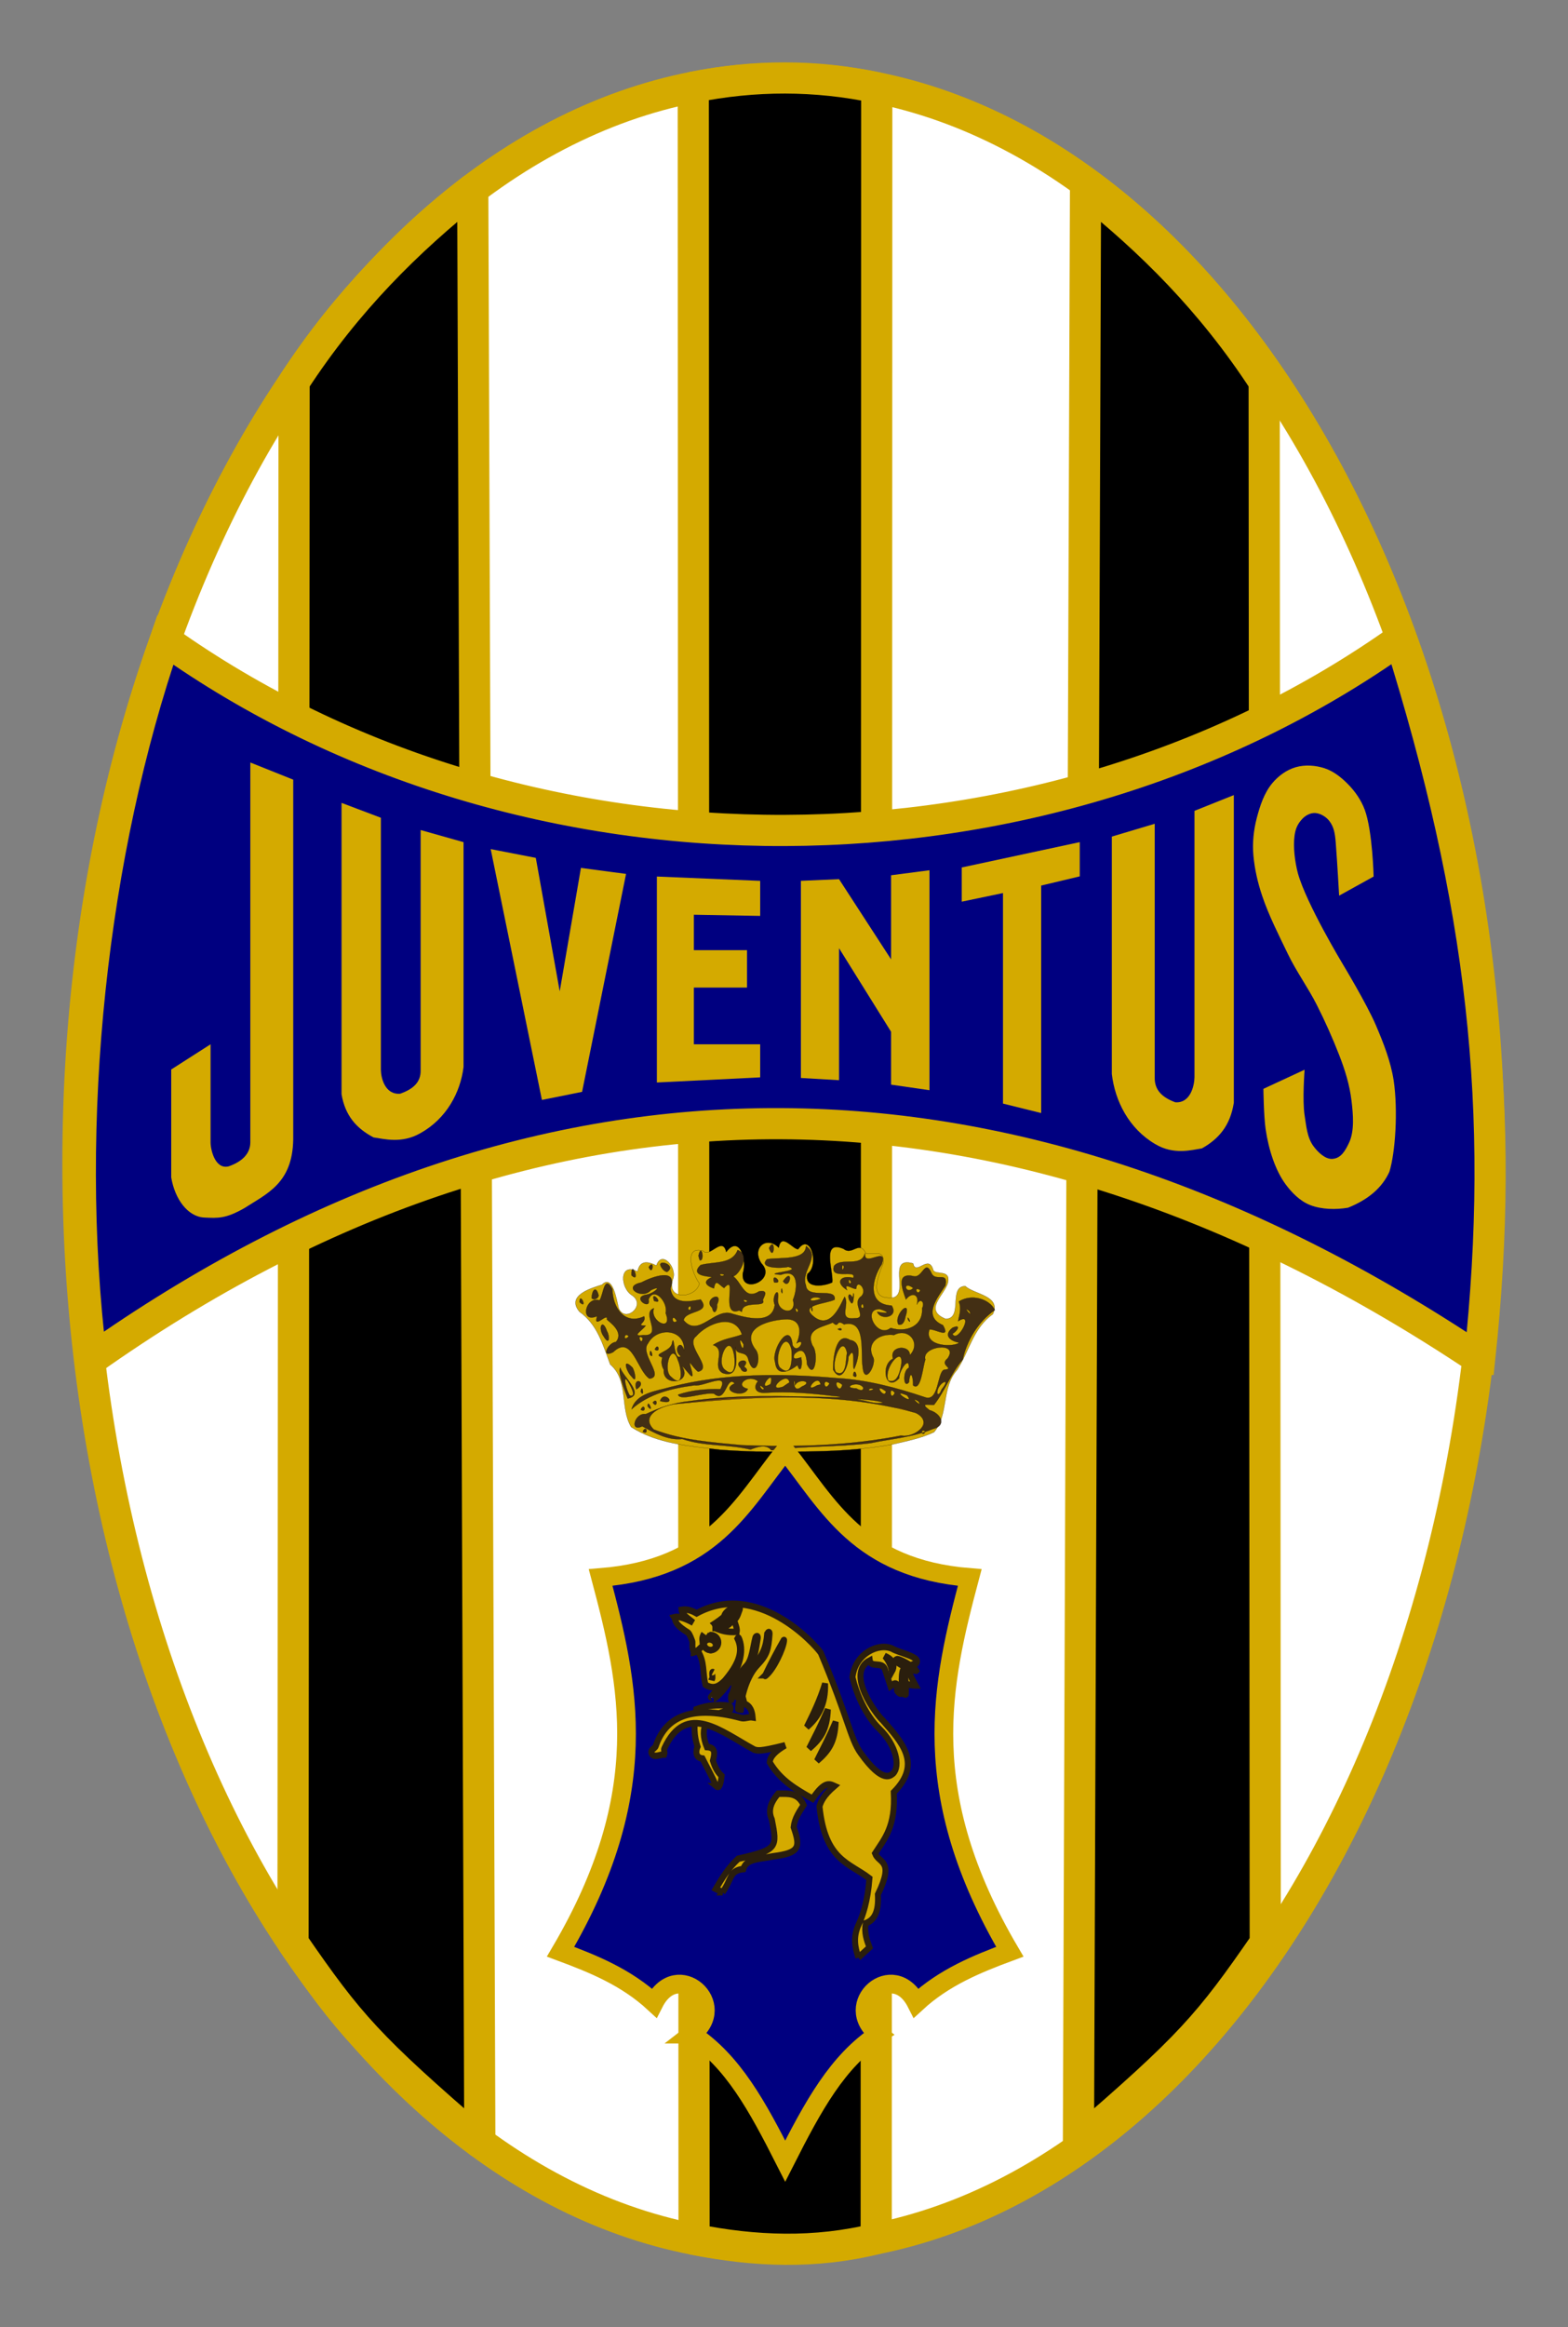 <?xml version="1.0" encoding="UTF-8" standalone="no"?>
<!-- Created with Inkscape (http://www.inkscape.org/) -->

<svg
   xmlns:dc="http://purl.org/dc/elements/1.1/"
   xmlns:cc="http://creativecommons.org/ns#"
   xmlns:rdf="http://www.w3.org/1999/02/22-rdf-syntax-ns#"
   xmlns:svg="http://www.w3.org/2000/svg"
   xmlns="http://www.w3.org/2000/svg"
   xmlns:xlink="http://www.w3.org/1999/xlink"
   xmlns:sodipodi="http://sodipodi.sourceforge.net/DTD/sodipodi-0.dtd"
   xmlns:inkscape="http://www.inkscape.org/namespaces/inkscape"
   width="251.54"
   height="373.124"
   id="svg2"
   version="1.1"
   inkscape:version="0.48.4 r9939"
   sodipodi:docname="LogoJuve1920-1940.svg">
  <rect width="100%" height="100%" fill="#808080" stroke="none"/>
  <defs
     id="defs4">
    <linearGradient
       id="linearGradient6768">
      <stop
         style="stop-color:#d4aa00;stop-opacity:1;"
         offset="0"
         id="stop6770" />
      <stop
         style="stop-color:#d4aa00;stop-opacity:0;"
         offset="1"
         id="stop6772" />
    </linearGradient>
    <linearGradient
       gradientTransform="matrix(0.933,0,0,1,13.914,0.715)"
       gradientUnits="userSpaceOnUse"
       xlink:href="#linearGradient3201"
       id="linearGradient3316"
       y2="843.567"
       x2="337.948"
       y1="843.567"
       x1="258.377" />
    <linearGradient
       gradientTransform="matrix(0.933,0,0,1,15.016,0.713)"
       gradientUnits="userSpaceOnUse"
       xlink:href="#linearGradient3201"
       id="linearGradient3313"
       y2="830.644"
       x2="339.858"
       y1="830.644"
       x1="258.557" />
    <linearGradient
       id="linearGradient3201">
      <stop
         offset="0"
         style="stop-color:#ffffff;stop-opacity:1"
         id="stop3203" />
      <stop
         offset="1"
         style="stop-color:#ffffff;stop-opacity:0"
         id="stop3205" />
    </linearGradient>
    <linearGradient
       id="linearGradient3782">
      <stop
         id="stop3784"
         offset="0"
         style="stop-color:#e5ad14;stop-opacity:1;" />
      <stop
         style="stop-color:#74460a;stop-opacity:1;"
         offset="1"
         id="stop3790" />
    </linearGradient>
    <linearGradient
       id="linearGradient4113">
      <stop
         id="stop4115"
         offset="0"
         style="stop-color:#a48348;stop-opacity:1;" />
      <stop
         id="stop4117"
         offset="1"
         style="stop-color:#cdb233;stop-opacity:1;" />
    </linearGradient>
  </defs>
  <sodipodi:namedview
     id="base"
     pagecolor="#ffffff"
     bordercolor="#666666"
     borderopacity="1.0"
     inkscape:pageopacity="0.0"
     inkscape:pageshadow="2"
     inkscape:zoom="1.4"
     inkscape:cx="60.080331"
     inkscape:cy="101.2913"
     inkscape:document-units="px"
     inkscape:current-layer="layer2"
     showgrid="false"
     inkscape:window-width="1280"
     inkscape:window-height="800"
     inkscape:window-x="22"
     inkscape:window-y="22"
     inkscape:window-maximized="0"
     inkscape:object-paths="true"
     inkscape:snap-nodes="false"
     fit-margin-top="10"
     fit-margin-left="10"
     fit-margin-right="10"
     fit-margin-bottom="10" />
  <g
     inkscape:groupmode="layer"
     id="layer4"
     inkscape:label="Sfondo"
     style="display:inline"
     transform="translate(-269.643,-420.515)">
    <path
       sodipodi:type="arc"
       style="fill:#ffffff;stroke:#d4aa00;stroke-width:5;stroke-linecap:square;stroke-linejoin:round;stroke-miterlimit:4;stroke-opacity:1;stroke-dasharray:none;stroke-dashoffset:0;display:inline"
       id="path3163"
       sodipodi:cx="205.35715"
       sodipodi:cy="620.57648"
       sodipodi:rx="113.21428"
       sodipodi:ry="173.92857"
       d="m 318.571,620.576 c 0,96.058 -50.688,173.929 -113.214,173.929 -62.527,0 -113.214,-77.87 -113.214,-173.929 0,-96.058 50.688,-173.929 113.214,-173.929 62.527,0 113.214,77.87 113.214,173.929 z"
       transform="translate(190,-13.571)" />
  </g>
  <g
     inkscape:groupmode="layer"
     id="layer5"
     inkscape:label="Barre"
     style="display:inline"
     transform="translate(-269.643,-420.515)">
    <path
       style="fill:#000000;fill-opacity:1;fill-rule:nonzero;stroke:#d4aa00;stroke-width:5;stroke-linecap:square;stroke-linejoin:round;stroke-miterlimit:4;stroke-opacity:1;stroke-dashoffset:0;display:inline"
       d="m 316.822,481.728 c 8.471,-13.008 18.292,-22.641 28.66,-30.908 l 1.135,313.214 c -17.863,-15.4 -20.935,-18.915 -29.967,-32.009 z"
       id="rect3938"
       inkscape:connector-curvature="0"
       sodipodi:nodetypes="ccccc" />
    <path
       sodipodi:nodetypes="ccccc"
       inkscape:connector-curvature="0"
       id="path3942"
       d="m 472.443,481.728 c -8.471,-13.008 -18.292,-22.641 -28.66,-30.908 l -1.135,313.214 c 17.863,-15.4 20.935,-18.915 29.967,-32.009 z"
       style="fill:#000000;fill-opacity:1;fill-rule:nonzero;stroke:#d4aa00;stroke-width:5;stroke-linecap:square;stroke-linejoin:round;stroke-miterlimit:4;stroke-opacity:1;stroke-dashoffset:0;display:inline" />
    <path
       style="fill:#000000;fill-opacity:1;fill-rule:nonzero;stroke:#d4aa00;stroke-width:5;stroke-linecap:square;stroke-linejoin:round;stroke-miterlimit:4;stroke-opacity:1;stroke-dashoffset:0;display:inline"
       d="m 410.293,434.577 c -9.811,-2.08 -19.623,-2.055 -29.434,-0.087 l 0.126,345.056 c 9.74,1.958 19.479,2.318 29.219,-0.094 z"
       id="path3944"
       inkscape:connector-curvature="0"
       sodipodi:nodetypes="ccccc" />
  </g>
  <g
     inkscape:label="Juventus"
     inkscape:groupmode="layer"
     id="layer1"
     style="display:inline"
     transform="translate(-269.643,-420.515)">
    <path
       transform="translate(190,-13.571)"
       style="fill:#000080;stroke:#d4aa00;stroke-width:5;stroke-linecap:square;stroke-linejoin:miter;stroke-miterlimit:4;stroke-opacity:1;stroke-dashoffset:0;display:inline"
       d="m 317.004,652.04 c -74.323,-49.74 -150.458,-51.048 -222.709,0 -4.694,-38.49 0.192,-81.488 11.858,-115.338 57.854,41.125 141.154,40.332 198.079,-0.122 13.269,42.298 17.054,75.511 12.773,115.46 z"
       id="path3935"
       inkscape:connector-curvature="0"
       sodipodi:nodetypes="ccccc" />
    <path
       style="fill:#d4aa00;fill-opacity:1;fill-rule:nonzero;stroke:none"
       d="m 309.801,542.768 6.882,2.747 0,57.708 c -0.126,7.018 -4.215,8.649 -7.829,10.985 -3,1.709 -4.237,1.621 -6.44,1.515 -2.635,-0.126 -4.724,-2.939 -5.303,-6.44 l 0,-17.299 6.313,-4.041 0,15.784 c 0.024,1.232 0.763,4.323 2.904,3.788 2.026,-0.709 3.434,-1.923 3.472,-3.788 z"
       id="path3950"
       inkscape:connector-curvature="0"
       sodipodi:nodetypes="cccccccccccc" />
    <path
       sodipodi:nodetypes="cccccccccccc"
       inkscape:connector-curvature="0"
       id="path3952"
       d="m 337.123,553.594 6.882,1.944 0,36.039 c -0.505,4.114 -2.742,8.292 -6.936,10.628 -3,1.709 -5.844,0.906 -7.511,0.667 -2.68,-1.421 -4.545,-3.43 -5.125,-6.931 l 0,-46.702 6.313,2.388 0,40.455 c 0.024,1.232 0.629,3.966 3.083,3.788 2.026,-0.709 3.353,-1.802 3.294,-3.788 z"
       style="fill:#d4aa00;fill-opacity:1;fill-rule:nonzero;stroke:none" />
    <path
       style="fill:#d4aa00;fill-opacity:1;fill-rule:nonzero;stroke:none"
       d="m 362.837,559.666 7.238,0.962 -7.054,34.942 -6.444,1.296 -8.217,-40.215 7.238,1.406 3.836,21.398 z"
       id="path3956"
       inkscape:connector-curvature="0"
       sodipodi:nodetypes="cccccccc" />
    <path
       style="fill:#d4aa00;fill-opacity:1;stroke:none"
       d="m 375.019,561.049 0,33.019 16.573,-0.821 0,-5.303 -10.638,0 0,-9.091 8.523,0 0,-5.998 -8.523,0 0,-5.682 10.638,0.189 0,-5.619 z"
       id="path3960"
       inkscape:connector-curvature="0"
       sodipodi:nodetypes="ccccccccccccc" />
    <path
       style="fill:#d4aa00;fill-opacity:1;fill-rule:nonzero;stroke:none"
       d="m 398.125,561.737 0,31.607 6.116,0.357 0,-21.161 8.348,13.393 0,8.482 6.161,0.893 0,-35.268 -6.161,0.804 0,13.482 -8.348,-12.857 z"
       id="path3962"
       inkscape:connector-curvature="0"
       sodipodi:nodetypes="cccccccccccc" />
    <path
       style="fill:#d4aa00;fill-opacity:1;fill-rule:nonzero;stroke:none"
       d="m 423.929,559.594 0,5.485 6.615,-1.381 0,33.753 6.124,1.518 0,-36.473 6.19,-1.473 0,-5.491 z"
       id="path3964"
       inkscape:connector-curvature="0"
       sodipodi:nodetypes="ccccccccc" />
    <path
       style="fill:#d4aa00;fill-opacity:1;fill-rule:nonzero;stroke:none"
       d="m 454.886,552.589 -6.882,2.053 0,38.064 c 0.505,4.345 2.742,8.758 6.936,11.225 3,1.805 5.844,0.957 7.511,0.705 2.68,-1.501 4.545,-3.623 5.125,-7.32 l 0,-49.326 -6.313,2.522 0,42.727 c -0.024,1.301 -0.629,4.189 -3.083,4.001 -2.026,-0.749 -3.353,-1.903 -3.294,-4.001 z"
       id="path3992"
       inkscape:connector-curvature="0"
       sodipodi:nodetypes="cccccccccccc" />
    <path
       style="fill:#d4aa00;fill-opacity:1;stroke:none"
       d="m 484.465,564.114 5.536,-3.063 c 0,0 -0.171,-7.344 -1.429,-10.721 -0.568,-1.527 -1.538,-2.924 -2.679,-4.084 -1.061,-1.079 -2.315,-2.081 -3.75,-2.553 -1.472,-0.483 -3.155,-0.599 -4.643,-0.17 -1.452,0.419 -2.78,1.391 -3.75,2.553 -1.312,1.571 -1.985,3.632 -2.5,5.616 -0.501,1.929 -0.715,3.971 -0.536,5.956 0.201,2.228 0.693,4.378 1.407,6.496 1.074,3.185 2.671,6.303 4.129,9.33 1.36,2.822 3.229,5.374 4.643,8.169 1.318,2.605 2.513,5.277 3.572,7.998 0.954,2.452 1.684,4.786 1.995,7.399 0.249,2.092 0.5,4.812 -0.409,6.71 -0.605,1.262 -1.265,2.47 -2.657,2.568 -1.166,0.083 -2.354,-1.097 -3.047,-2.042 -1.021,-1.394 -1.147,-3.226 -1.418,-4.935 -0.382,-2.409 0,-7.318 0,-7.318 l -6.608,3.063 c 0,0 0.046,4.331 0.357,6.467 0.488,3.357 1.591,6.662 3.215,8.857 0.943,1.274 2.266,2.659 3.918,3.308 1.832,0.72 4.143,0.761 6.083,0.429 3.264,-1.314 5.475,-3.202 6.639,-5.765 0.959,-3.093 1.398,-9.834 0.683,-14.656 -0.482,-3.063 -1.637,-6.001 -2.857,-8.849 -1.475,-3.442 -5.358,-9.87 -5.358,-9.87 0,0 -5.788,-9.597 -7.144,-14.465 -0.478,-1.803 -0.793,-4.204 -0.541,-6.053 0.152,-1.116 0.487,-1.878 1.256,-2.698 0.523,-0.558 1.337,-0.984 2.098,-0.923 0.83,0.067 1.716,0.611 2.225,1.273 0.757,0.985 0.916,2.017 1.035,3.547 0.238,3.059 0.536,8.427 0.536,8.427 z"
       id="path3994"
       inkscape:connector-curvature="0"
       sodipodi:nodetypes="ccssssssssssssssssccssscccsccsssssc" />
  </g>
  <g
     inkscape:groupmode="layer"
     id="layer2"
     inkscape:label="Toro"
     style="display:inline"
     transform="translate(-269.643,-420.515)">
    <g
       id="g6851"
       transform="translate(1.734,0)">
      <path
         inkscape:connector-curvature="0"
         id="path3005"
         d="m 383.345,652.944 c -4.835,-0.584 -9.964,-0.931 -14.178,-3.633 -1.861,-3.115 -0.346,-7.453 -3.365,-10.04 -1.164,-3.131 -2.052,-6.41 -4.927,-8.446 -2.209,-2.621 1.899,-3.787 3.612,-4.334 1.67,-1.742 2.342,2.384 2.665,3.754 0.993,2.488 4.485,-0.425 2.177,-2.031 -1.954,-1.162 -2.135,-5.399 0.852,-3.821 0.361,-1.826 1.598,-1.687 3.029,-0.974 0.86,-2.598 3.436,0.406 2.625,2.224 -1.097,3.462 3.771,3.028 4.28,0.639 -1.079,-1.351 -2.709,-6.139 0.567,-5.223 1.058,1.244 3.13,-2.453 3.727,0.201 2.219,-2.922 3.35,1.541 2.653,3.399 -0.352,3.554 5.556,1.063 3.006,-1.582 -1.643,-2.445 0.79,-4.513 2.772,-2.508 0.419,-2.561 2.346,0.389 3.127,0.222 1.943,-2.764 3.448,2.589 1.461,3.963 -0.549,2.543 2.863,1.942 3.996,1.369 0.226,-1.781 -1.814,-6.953 1.83,-5.359 1.391,1.112 2.502,-1.451 3.552,0.676 0.988,0.402 2.91,-0.814 2.849,1.462 -0.836,2.218 -2.629,6.084 1.528,5.666 2.62,-0.665 -1.037,-6.695 3.21,-5.482 0.417,2.102 2.515,-1.654 3.237,1.102 0.428,0.788 2.764,-0.176 2.359,1.908 -0.499,2.055 -4.026,4.394 -0.387,5.877 2.878,-0.005 0.379,-5.229 3.158,-5.251 1.43,1.334 5.791,1.533 4.425,4.481 -3.144,2.225 -3.754,5.848 -5.72,8.929 -2.575,2.845 -1.333,7.226 -3.722,9.999 -2.061,0.98 -4.379,1.428 -6.608,1.951 -7.213,1.327 -14.594,1.184 -21.898,1.159 -1.966,-0.052 -3.931,-0.148 -5.892,-0.297 z"
         style="fill:#d4aa00;fill-opacity:1;stroke:#000000;stroke-width:0.027;stroke-miterlimit:4;stroke-opacity:1;stroke-dasharray:none" />
      <path
         inkscape:connector-curvature="0"
         id="path3003"
         d="m 388.31,652.918 c -3.603,-0.871 -7.423,-0.469 -10.953,-1.695 -2.392,0.257 -4.544,-1.03 -6.419,-2.032 -2.107,1.023 -1.215,-2.215 0.566,-1.957 2.233,-1.039 4.522,-1.815 7.01,-2.074 7.408,-1.082 14.928,-0.792 22.386,-0.653 1.424,0.144 2.949,-0.032 0.579,-0.186 -3.577,-0.437 -7.185,-0.751 -10.787,-0.503 -2.022,0.12 -1.742,-1.305 -1.186,-1.836 -1.52,-1.262 -3.921,0.682 -1.625,1.208 -0.627,1.61 -4.645,0.258 -2.112,-0.868 -1.328,-1.439 -1.391,3.312 -3.315,1.639 -1.664,-0.279 -5.447,1.269 -5.768,0.158 2.244,-0.764 4.697,-0.942 6.788,-0.877 1.495,-2.895 -2.76,-0.339 -4.147,-0.623 -3.604,0.466 -7.317,1.338 -10.099,3.833 0.778,-2.64 3.988,-2.9 6.243,-3.559 8.655,-2.227 17.747,-2.204 26.603,-1.429 4.866,0.265 9.585,1.509 14.182,3.057 2.311,0.873 1.971,-3.946 3.091,-4.394 1.917,-0.176 -0.884,-0.67 0.567,-1.811 1.945,-2.776 -4.246,-1.98 -3.564,0.188 -0.421,1.135 -0.688,5.164 -1.962,4.122 0.041,-1.511 -0.474,-2.607 -0.655,-0.502 -0.963,1.165 -1.019,-1.972 -0.025,-2.301 0.127,-2.134 -1.709,0.714 -1.529,1.634 -2.25,2.46 -3.072,-2.153 -1.013,-3.098 -0.669,-2.106 2.75,-2.309 2.699,-0.574 1.85,-1.918 -0.204,-4.486 -2.532,-3.23 -2.336,-0.315 -4.632,1.257 -3.288,3.69 0.357,1.32 -1.467,4.349 -1.744,1.473 -0.378,-2.247 0.643,-7.771 -2.99,-6.866 -1.365,-0.969 -0.701,0.779 -1.815,-0.297 -1.597,0.76 -4.469,0.973 -3.228,3.715 0.982,1.059 0.4,5.759 -0.894,3 -0.066,-1.442 -0.543,-3.068 -2.011,-1.661 -0.639,1.481 1.488,0.188 1.049,0.602 0.315,0.724 -0.045,2.91 -0.567,1.173 -1.29,1.013 -3.345,1.955 -3.597,-0.505 -0.676,-1.885 2.439,-6.807 2.802,-2.706 0.797,1.679 2.356,-1.38 0.641,-0.282 0.622,-1.331 1.02,-3.731 -1.45,-3.866 -2.543,0.032 -7.644,1.212 -5.232,4.717 1.289,1.353 0.005,5.019 -1.015,1.891 -0.317,-1.801 -1.958,-0.569 -2.147,-2.163 0.225,1.478 0.699,5.171 -2.023,4.176 -1.817,-1.049 0.676,-3.736 -1.529,-4.49 1.606,-1.048 3.191,-1.126 4.64,-1.684 -1.231,-3.583 -5.625,-1.724 -7.341,0.279 -1.941,1.448 2.852,5.083 0.308,5.69 -1.043,-0.787 -1.716,-2.469 -1.114,-0.469 0.749,2.644 -0.739,0.114 -1.514,-0.491 1.885,2.827 -3.133,3.472 -2.879,0.644 -0.183,-0.322 -0.545,-1.007 -0.234,-1.969 -1.894,-0.611 1.461,-0.841 1.57,-2.397 0.379,-1.615 0.206,3.056 1.386,2.203 -1.396,-1.099 0.109,-2.946 0.534,-0.868 0.229,-3.521 -4.33,-3.941 -5.781,-1.198 -1.393,1.699 2.757,5.372 0.225,5.659 -2.007,-1.321 -2.794,-7.174 -5.815,-4.258 -2.07,1.073 -0.828,-1.55 0.434,-1.626 1.393,-1.646 -1.173,-3.284 -1.442,-3.593 0.28,-1.345 -2.304,1.744 -1.568,-0.551 -2.853,1.252 -1.916,-3.267 0.38,-2.528 0.646,-0.915 0.722,-4.279 2.068,-1.804 0.044,3.033 2.011,5.813 5.087,4.365 0.442,1.054 -1.535,1.491 0.245,1.485 -0.362,0.66 -2.512,1.863 -0.367,1.524 3.278,0.217 -0.467,-3.603 1.698,-4.304 -0.76,2.117 3.107,3.92 1.879,0.781 0.431,-1.739 -1.912,-4.397 -2.748,-2.168 0.484,1.853 -2.921,-0.373 -0.311,-0.796 1.27,-0.228 2.677,-1.651 0.69,-0.709 -1.417,1.624 -4.72,-0.571 -1.568,-1.231 1.678,-0.881 5.944,-2.517 4.719,0.943 0.339,2.719 3.121,2.075 4.834,1.775 1.795,2.268 -2.418,1.665 -2.733,3.319 2.425,2.934 5.014,-2.152 7.863,-1.016 2.14,0.609 6.328,1.794 6.758,-1.424 -0.624,-1.428 0.834,-3.254 0.496,-0.894 -0.096,2.168 3.121,2.649 2.424,0.081 0.735,-1.773 1.015,-5.134 -1.918,-4.03 -3.642,-0.232 3.841,-0.547 1.163,-1.269 -1.086,0.279 -4.878,0.269 -3.409,-1.218 1.968,-0.357 6.17,0.268 6.261,-2.122 2.482,1.706 -0.92,3.99 -0.021,6.286 0.181,2.368 4.885,0.224 4.617,2.304 -1.323,0.719 -6.083,0.767 -3.089,2.917 2.644,1.805 4.186,-2.529 4.683,-3.368 0.885,1.294 -1.181,3.787 1.66,3.44 2.141,0.028 -0.708,-2.399 1.018,-3.534 1.06,-1.07 -0.749,-2.896 -0.829,-1.174 -0.516,0.107 -2.105,-1.167 -1.451,0.2 -2.042,-1.284 -0.999,-2.458 0.979,-1.957 0.671,-1.491 -3.899,0.467 -3.062,-1.949 1.223,-1.405 4.348,0.332 4.961,-2.036 -0.323,2.493 3.786,-1.339 2.68,1.817 -1.655,2.451 -2.329,6.443 1.586,6.595 1.216,1.924 -1.831,2.441 -2.328,0.995 1.481,0.314 2.416,0.235 0.441,-0.42 -2.919,-0.113 -0.433,4.788 1.729,3.017 2.497,0.786 5.226,-0.246 5.051,-3.159 0.523,-1.008 -0.368,-1.768 -0.844,-0.568 0.477,-1.736 -0.863,-2.046 -1.754,-0.834 -0.611,-1.728 -1.679,-4.46 1.362,-3.706 1.321,0.138 1.723,-2.818 2.72,-0.554 0.638,1.545 2.748,-0.379 2.255,2.021 -1.294,1.968 -3.732,4.951 -0.4,6.352 1.316,2.303 -1.217,0.584 -2.16,0.691 -0.997,2.879 4.117,2.834 4.754,2.106 -1.321,-0.206 -2.643,-1.131 -1.068,-2.371 1.482,-0.677 0.785,0.561 -0.002,0.954 0.737,1.74 3.662,-3.77 0.91,-2.01 0.266,-1.293 0.526,-2.088 0.119,-3.158 2.015,-1.282 4.873,-0.448 5.773,1.365 -2.675,1.866 -4.501,4.903 -5.152,7.936 -1.877,2.188 -2.838,5.031 -4.615,7.278 -1.004,0.033 -2.285,-0.361 -0.713,0.838 1.771,0.467 2.882,2.461 0.518,3.028 -3.163,1.325 -6.667,1.565 -10,2.265 -5.279,0.644 -10.624,0.421 -15.896,1.142 -0.799,-1.077 -2.323,-0.51 -3.335,-0.119 z m 28.04,-2.897 c -0.949,-0.615 -0.456,1.12 0,0 z m -6.752,-4.621 c -0.982,-0.435 -4.936,-0.651 -4.089,-0.491 1.344,0.154 2.75,0.79 4.089,0.491 z m 5.65,-0.19 c -1.776,-1.127 0.857,1.282 0,0 z m -1.83,-0.978 c -3.088,-1.268 1.465,1.89 0,0 z m -1.964,-0.401 c -1.036,-1.377 -0.737,1.573 0,0 z m -1.418,-0.221 c -2.219,-1.693 -0.237,1.419 0,0 z m -19.567,-0.482 c -1.287,-1.289 -0.238,0.724 0,0 z m 4.079,-0.965 c -0.29,-2.023 -3.965,1.643 -1.038,0.685 0.353,-0.218 0.673,-0.486 1.038,-0.685 z m 2.017,0.643 c 1.959,-0.776 -0.64,-1.396 -1.114,-0.152 -0.076,-2.253 -0.605,1.227 0.769,0.389 l 0.344,-0.237 z m 9.818,0.171 c -0.801,-1.22 -3.653,0.09 -1.095,0.133 0.306,0.211 1.165,0.58 1.095,-0.133 z m 1.688,0.259 c -0.852,-0.396 -1.225,0.609 0,0 z m -8.522,-0.752 c -0.383,-1.993 -2.994,1.618 -0.559,0.141 l 0.559,-0.141 z m 3.488,0.053 c -1.894,-1.541 -0.506,1.964 0,0 z m -11.507,-0.117 c 0.757,-2.922 -2.453,1.405 0,0 z m 9.445,-0.097 c -1.269,-1.106 -0.815,1.595 0,0 z m -13.789,-6.269 c -1.24,-2.228 0.003,2.102 0,0 z m -16.168,-0.983 c -1.075,-0.955 -0.174,1.488 0,0 z m -2.255,-0.293 c -0.679,-0.888 -1.009,1.031 0,0 z m 7.72,-2.494 c -0.91,-1.473 -0.89,0.84 0.03,0.015 l -0.03,-0.015 z m 46.933,-1.542 c -1.362,-1.152 0.722,1.377 0,0 z m -44.751,-0.84 c -0.935,0.404 0.29,1.212 0,0 z m 17.269,0.687 c -0.756,-1.073 -0.2,1.035 0,0 z m 10.34,-1.045 c -0.718,0.697 0.618,1.092 0,0 z m -6.643,-0.82 c -1.61,-0.797 -2.812,1.018 0,0 z m 15.911,-1.356 c -1.178,-0.798 -0.46,1.139 0,0 z m -1.122,-0.335 c -1.847,-1.366 -1.277,1.214 0,0 z m -9.967,-0.946 c -0.629,-1.187 -0.421,0.825 0,0 z m -1.163,-2.428 c -0.357,-1.152 -0.405,1.354 0,0 z m -32.273,26.399 c 0.597,-1.304 1.02,0.668 0,0 z m -0.322,-3.537 c 0.597,-1.304 1.02,0.668 0,0 z m 1.112,-0.523 c -0.018,-1.446 1.131,1.37 0,0 z m 0.817,-0.622 c 0.863,-1.02 0.756,1.176 0,0 z m 1.179,-0.24 c 0.569,-1.851 2.849,0.642 0.308,0.076 l -0.308,-0.076 z m -5.196,-0.401 c -0.562,-1.382 -1.644,-4.408 -1.187,-4.947 0.313,1.363 4.131,4.393 1.187,4.947 z m 2.088,-1.108 c 0.263,-1.553 0.643,1.222 0,0 z m -0.71,-0.354 c -0.664,-2.279 1.95,-1.148 0,0 z m -0.745,-2.05 c -0.765,-0.648 -1.634,-3.172 0.059,-1.522 0.376,0.263 0.963,2.954 -0.059,1.522 z m 35.534,-0.149 c 0.154,-1.783 1.056,0.912 0,0 z m -3.215,-0.959 c -0.038,-1.787 0.441,-6.185 2.723,-4.758 2.079,0.318 1.27,3.303 0.658,4.642 -0.387,0.012 0.34,-4.187 -0.923,-1.94 0.032,1.267 -1.101,4.495 -2.458,2.056 z m -14.841,-0.239 c -1.392,-1.348 1.858,-1.799 0.552,-0.251 1.186,0.774 -0.225,1.258 -0.552,0.251 z m -14.563,-2.194 c -0.023,-1.69 0.866,1.035 0,0 z m 0.79,-0.807 c 0.591,-1.318 1.009,0.713 0,0 z m -8.179,-2.072 c -1.003,-1.352 -0.239,-3.057 0.516,-0.853 0.457,0.73 0.451,2.449 -0.516,0.853 z m 37.523,-1.196 c 0.883,-0.464 0.791,0.611 0,0 z m 9.744,-0.73 c -0.861,-1.498 2.201,-4.429 1.118,-1.219 -0.09,0.552 -0.373,1.433 -1.118,1.219 z m 1.569,-0.705 c -0.36,-1.261 0.8,0.968 0,0 z m -31.452,-1.988 c -1.571,-1.378 1.958,-2.933 0.777,-0.48 0.155,0.76 -0.484,1.918 -0.777,0.48 z m 4.343,0.436 c -3.185,1.228 -0.163,-6.132 -2.434,-3.594 -0.99,-0.686 -1.326,-1.516 -1.626,0.06 -1.355,-0.465 -1.84,-1.171 -0.289,-1.821 -0.625,-0.115 -3.611,-0.184 -1.866,-1.918 2.067,-0.612 5.064,-0.028 5.963,-2.424 2.503,1.01 -0.513,4.944 -0.913,4.092 1.563,0.859 1.905,4.099 4.346,2.54 1.992,-0.339 0.314,1.396 0.665,1.526 0.343,1.106 -3.414,-0.127 -3.414,1.763 l -0.431,-0.224 0,0 z m 1.302,-1.54 c -1.125,-0.57 -0.304,0.623 0,0 z m -3.683,-4.183 c -1.24,-0.465 -0.571,0.563 0,10e-6 l 0,-10e-6 z m 13.936,5.554 c 0.095,-1.483 0.38,1.164 0,0 z m -37.172,-1.173 c 0.039,-1.791 1.4,1.338 0,0 z m 43.45,-0.059 c -0.55,-0.644 -0.316,-1.869 0.378,-0.615 0.23,-2.422 0.316,1.931 -0.378,0.615 z m -31.487,-0.134 c -0.668,-1.985 1.786,0.698 0,0 z m -10.012,-0.415 c 0.012,-1.281 0.693,-2.155 1.119,-0.456 -0.071,0.513 -0.723,0.801 -1.119,0.456 z m 30.399,-1.112 c 0.095,-1.483 0.38,1.164 0,0 z m -1.133,-1.446 c -0.53,-1.869 1.734,0.319 0,0 z m 1.429,-0.189 c 1.769,-2.524 1.123,1.71 0,0 z m -24.303,-0.925 c -0.114,-2.849 1.548,1.423 0,0 z m 5.077,-0.908 c -1.82,-2.087 2.502,-0.851 0.607,0.368 l -0.327,-0.142 -0.279,-0.226 z m -2.315,-0.418 c 0.968,-1.515 0.642,1.611 0,0 z m 7.977,-1.822 c 0.451,-2.2 1.077,0.881 0.22,0.726 l -0.107,-0.272 -0.113,-0.455 z m 11.313,-1.232 c 1.104,-2.144 0.889,2.475 0,0 z"
         style="fill:#432f14;fill-opacity:1;stroke:#000000;stroke-width:0.027;stroke-miterlimit:4;stroke-opacity:1;stroke-dasharray:none" />
      <path
         inkscape:connector-curvature="0"
         id="path4008"
         d="m 385.486,652.102 c -4.372,-0.552 -8.958,-0.606 -12.986,-2.608 -1.971,-3.478 3.954,-3.915 6.246,-4.203 10.787,-1.459 21.806,-1.018 32.51,0.83 1.951,0.026 7.24,1.962 3.81,3.92 -2.921,1.114 -6.121,1.17 -9.191,1.641 -6.767,0.727 -13.598,0.868 -20.389,0.419 z"
         style="fill:#6f4311;stroke:#000000;stroke-width:0.027;stroke-miterlimit:4;stroke-opacity:1;stroke-dasharray:none" />
      <path
         inkscape:connector-curvature="0"
         id="path3992-8"
         d="m 368.937,644.253 c -0.764,-1.264 -1.268,-4.303 0.16,-1.416 0.182,0.363 0.849,1.705 -0.16,1.416 z"
         style="fill:#d4aa00;fill-opacity:1;stroke:#000000;stroke-width:0.027;stroke-miterlimit:4;stroke-opacity:1;stroke-dasharray:none" />
      <path
         inkscape:connector-curvature="0"
         id="path2999"
         d="m 386.933,652.222 c -4.768,-0.448 -9.639,-0.781 -14.151,-2.518 -2.453,-2.467 1.862,-4.008 3.89,-4.12 12.667,-1.201 25.718,-1.993 38.125,1.457 3.085,1.517 -0.124,4.065 -2.369,3.636 -8.372,1.662 -16.991,1.868 -25.495,1.544 z m 31.346,-8.251 c -0.245,-1.588 2.51,-2.972 0.727,-0.737 -0.161,0.21 -0.297,0.988 -0.727,0.737 z m -7.87,-2.118 c -0.898,-2.185 2.903,-6.201 1.969,-1.972 -0.198,0.916 -0.691,2.495 -1.969,1.972 z M 375.534,641.226 c -1.346,-1.043 0.13,-5.815 1.132,-2.603 0.499,1.045 1.085,4.765 -1.132,2.603 z m 26.494,-0.695 c -0.973,-1.364 1.063,-6.345 1.762,-3.125 -0.232,0.963 0.007,4 -1.762,3.125 z m -17.764,-0.361 c -1.684,-1.138 0.615,-6.165 1.345,-2.701 0.254,0.935 0.441,4.181 -1.345,2.701 z m 8.728,-0.43 c -1.069,-1.54 0.958,-6.402 1.891,-2.848 0.082,1.172 0.209,4.773 -1.891,2.848 z"
         style="fill:#d4aa00;fill-opacity:1;stroke:#000000;stroke-width:0.027;stroke-miterlimit:4;stroke-opacity:1;stroke-dasharray:none" />
    </g>
    <path
       sodipodi:nodetypes="ccccccccccc"
       inkscape:connector-curvature="0"
       id="path4059"
       d="m 380.64,746.648 c 6.121,-4.724 -2.375,-12.292 -6.071,-5 -4.469,-4.119 -9.704,-6.246 -15,-8.214 15.016,-25.517 10.983,-42.87 6.429,-60 17.897,-1.442 22.636,-11.655 29.607,-20.357 6.971,8.702 11.71,18.916 29.607,20.357 -4.554,17.13 -8.588,34.483 6.429,60 -5.296,1.968 -10.531,4.096 -15,8.214 -3.697,-7.292 -12.193,0.276 -6.071,5 -6.593,4.36 -10.449,11.456 -14.964,20.357 -4.516,-8.901 -8.372,-15.997 -14.964,-20.357 z"
       style="fill:#000080;fill-opacity:1;stroke:#d4aa00;stroke-width:3;stroke-miterlimit:4;stroke-opacity:1;stroke-dasharray:none" />
    <g
       style="fill:#d4aa00;fill-opacity:1;stroke:#2a1e0d;stroke-width:2.444;stroke-miterlimit:4;stroke-opacity:1;stroke-dasharray:none;display:inline"
       id="g3140"
       transform="matrix(0.378,-0.112,0.102,0.413,159.673,492.874)">
      <path
         style="fill:#d4aa00;fill-opacity:1;fill-rule:evenodd;stroke:#2a1e0d;stroke-width:2.444;stroke-miterlimit:4;stroke-opacity:1;stroke-dasharray:none"
         id="path3243"
         d="m 416.172,672.22 c 5.037,-3.684 4.715,-7.099 10.471,-6.162 2.26,-3.568 7.554,-1.801 13.125,-1.375 10.738,1.608 11.64,-0.371 10.875,-8.375 1.202,-3.018 3.727,-4.951 6.088,-6.925 -0.989,-5.233 -5.133,-5.797 -8.963,-6.825 -4.61,2.808 -5.554,5.7 -5,8.625 -0.567,10.734 -0.619,11.63 -17.125,10.625 -4.882,2.277 -8.55,5.503 -11.802,8.479 l 2.331,1.933 z"
         inkscape:connector-curvature="0" />
      <path
         style="fill:#d4aa00;fill-opacity:1;fill-rule:evenodd;stroke:#2a1e0d;stroke-width:2.444;stroke-miterlimit:4;stroke-opacity:1;stroke-dasharray:none"
         id="path3247"
         d="m 424.068,633.228 c -0.66,-3.649 -1.918,-7.951 -2.768,-11.489 -2.765,-1.099 -1.966,-3.458 -0.797,-4.839 -0.316,-4.093 0.324,-7.739 3.123,-13.635 4.508,-0.318 9.016,0.495 13.523,2.298 0.32,0.471 0.236,1.654 -0.438,1.605 -9.966,-0.735 -13.776,3.038 -12.556,10.858 3.51,1.105 2.404,3.308 1.061,5.568 0.114,2.364 0.654,4.559 1.945,6.452 -0.697,1.728 -1.949,4.661 -3.094,3.182 z"
         inkscape:connector-curvature="0" />
      <path
         style="fill:#d4aa00;fill-opacity:1;fill-rule:evenodd;stroke:#2a1e0d;stroke-width:2.444;stroke-linecap:butt;stroke-linejoin:miter;stroke-miterlimit:4;stroke-opacity:1;stroke-dasharray:none"
         id="path3245"
         d="m 463.518,710.434 5.375,-2.5 c -0.372,-2.931 -0.708,-5.868 0.875,-9.125 3.386,-0.227 6.229,-2.264 7.625,-9.125 10.015,-10.735 3.415,-11.025 2.875,-15.125 5.194,-4.317 10.744,-7.477 13.375,-20.125 14.038,-7.328 8.052,-17.326 2.625,-27.25 -1.824,-2.442 -10.284,-21.025 0.75,-23 -0.312,2.846 4.8,1.624 5.125,4.75 l 0.559,6.765 c 1.773,-0.597 1.978,-0.632 2.559,-0.22 0.189,0.134 -0.484,2.494 -0.385,2.692 1.163,2.346 1.876,1.108 2.802,0.782 0.065,-0.101 0.514,-1.841 0.594,-1.908 0.966,-0.812 2.342,0.528 4.451,1.095 -0.914,-3.615 -3.085,-8.621 2.25,-7.862 3.145,-1.682 -5.622,-5.689 -7.862,-7.891 -4.698,-3.76 -15.159,-2.355 -18.592,6.047 0.016,6.855 1.559,15.304 5.716,21.645 4.874,7.434 4.626,15.603 1.034,17.48 -0.95,0.255 -5.019,3.229 -10.966,-11.003 -2.588,-6.194 -1.441,-13.784 -5.909,-40.372 -1.491,-3.758 -18.009,-33.142 -45.25,-27.625 -1.053,-0.953 -2.953,-2.616 -5.625,-2.875 -0.318,1.879 2.142,4.218 3.375,5.875 -3.451,-3.033 -5.527,-3.972 -7,-4 0.482,1.279 -1.011,2.143 3.969,7.062 0.576,0.755 0.728,2.86 0.839,3.488 0.162,0.917 -2.055,4.468 1.251,4.273 1.675,4.444 -0.196,8.185 -0.309,12.926 3.794,3.794 6.886,0.841 9.875,0 1.459,3.394 4.125,5.314 3.679,11.037 2.193,1.525 2.323,3.612 1.946,5.838 -1.514,-0.663 -3.22,-0.243 -4.542,-0.975 -19.872,-11.01 -30.464,-7.614 -36.582,1.001 -0.624,0.878 -2.928,0.635 -2.244,2.584 0.886,1.533 3.186,0.901 4.779,1.351 0.508,-0.646 0.128,-1.602 0.629,-2.161 13.275,-14.831 24.172,0.071 35.461,10.075 1.239,0.651 1.381,1.327 12.625,1.75 -4.222,0.954 -7.06,2.369 -7.75,4.5 2.453,7.768 7.936,12.738 13.375,17.75 6.375,-5.067 8.095,-3.616 9.875,-2.25 -5.124,2.211 -6.697,4.004 -7.875,5.75 -3.16,20.196 6.334,23.666 12.729,31.418 -2.845,7.928 -6.192,12.688 -8.613,15.349 -3.722,4.09 -3.818,8.014 -3.49,12.108 z"
         inkscape:connector-curvature="0" />
      <path
         style="fill:#d4aa00;fill-opacity:1;fill-rule:evenodd;stroke:#2a1e0d;stroke-width:2.444;stroke-miterlimit:4;stroke-opacity:1;stroke-dasharray:none"
         id="path3249"
         d="m 465.596,621.524 c 5.621,-2.384 9.867,-6.466 11.49,-13.789 -3.53,5.347 -7.498,9.597 -11.49,13.789 z"
         inkscape:connector-curvature="0" />
      <path
         style="fill:#d4aa00;fill-opacity:1;fill-rule:evenodd;stroke:#2a1e0d;stroke-width:2.444;stroke-miterlimit:4;stroke-opacity:1;stroke-dasharray:none"
         id="path3251"
         d="m 464.431,629.524 c 5.621,-2.384 8.984,-4.963 11.225,-12.109 -4.325,5.082 -7.233,7.918 -11.225,12.109 z"
         inkscape:connector-curvature="0" />
      <path
         style="fill:#d4aa00;fill-opacity:1;fill-rule:evenodd;stroke:#2a1e0d;stroke-width:2.444;stroke-miterlimit:4;stroke-opacity:1;stroke-dasharray:none"
         id="path3253"
         d="m 466.318,634.849 c 5.621,-2.384 8.984,-4.963 11.225,-12.109 -4.325,5.082 -7.233,7.918 -11.225,12.109 z"
         inkscape:connector-curvature="0" />
      <path
         style="fill:#d4aa00;fill-opacity:1;fill-rule:evenodd;stroke:#2a1e0d;stroke-width:2.444;stroke-miterlimit:4;stroke-opacity:1;stroke-dasharray:none"
         id="path3255"
         d="m 454.267,598.308 c 0.636,-0.327 -0.576,0.485 0.079,0.231 4.041,-1.568 9.732,-8.143 10.685,-10.633 0.271,-0.708 -0.139,0.058 0.197,-0.558 -3.892,3.594 -7.539,7.249 -10.96,10.96 z"
         inkscape:connector-curvature="0" />
      <path
         style="fill:#d4aa00;fill-opacity:1;fill-rule:evenodd;stroke:#2a1e0d;stroke-width:2.444;stroke-miterlimit:4;stroke-opacity:1;stroke-dasharray:none"
         id="path3257"
         d="m 441.335,608.156 c 0.348,-2.492 4.596,-10.968 10.67,-14.297 5.004,-2.743 5.937,-4.366 7.944,-9.912 0.423,-1.169 -0.34,-0.982 -0.86,-0.509 -1.898,5.207 -4.131,7.399 -8.272,9.978 -5.22,3.251 -9.206,10.274 -10.623,14.06 -0.234,0.625 1.492,0.111 1.141,0.68 z"
         inkscape:connector-curvature="0" />
      <path
         style="fill:#d4aa00;fill-opacity:1;fill-rule:evenodd;stroke:#2a1e0d;stroke-width:2.444;stroke-miterlimit:4;stroke-opacity:1;stroke-dasharray:none"
         id="path3259"
         d="m 448.129,593.723 c 3.209,-1.573 4.817,-5.429 6.753,-9.581 0.525,-1.126 -0.527,-0.992 -0.84,-0.543 -1.982,3.222 -3.495,7.81 -6.499,9.383 -5.042,2.64 -8.722,9.044 -9.115,10.633 -0.21,0.848 0.035,-2.919 1.516,-1.905 2.466,2.733 -3.148,1.786 8.185,-7.987 z"
         inkscape:connector-curvature="0" />
      <path
         style="fill:#d4aa00;fill-opacity:1;fill-rule:evenodd;stroke:#2a1e0d;stroke-width:2.444;stroke-miterlimit:4;stroke-opacity:1;stroke-dasharray:none"
         id="path3261"
         d="m 431.629,601.251 c 1.566,0.266 16.967,-8.255 15.911,-18.474 -0.128,-1.236 -0.308,-1.08 -0.708,-0.706 1.909,8.736 -8.722,13.394 -16.14,18.239 -0.559,0.365 1.418,0.476 0.938,0.941 z"
         inkscape:connector-curvature="0" />
      <path
         style="fill:#d4aa00;fill-opacity:1;stroke:#2a1e0d;stroke-width:2.444;stroke-linecap:butt;stroke-linejoin:miter;stroke-miterlimit:4;stroke-opacity:1;stroke-dasharray:none"
         id="path2424"
         d="m 433.928,591.633 c -0.571,-0.556 -0.557,1.479 -0.918,2.182 -0.078,0.151 -0.489,0.355 -0.612,0.595"
         inkscape:connector-curvature="0" />
      <path
         style="fill:#d4aa00;fill-opacity:1;fill-rule:evenodd;stroke:#2a1e0d;stroke-width:2.444;stroke-miterlimit:4;stroke-opacity:1;stroke-dasharray:none"
         id="path3212"
         d="m 504.657,610.6 c 0.486,-3.58 -1.282,-6.408 -1.282,-6.408 0,0 4.817,3.094 1.282,6.408 z"
         inkscape:connector-curvature="0" />
      <path
         style="fill:#d4aa00;fill-opacity:1;fill-rule:evenodd;stroke:#2a1e0d;stroke-width:2.444;stroke-miterlimit:4;stroke-opacity:1;stroke-dasharray:none"
         id="path3214"
         d="m 514.347,612.87 c -3.269,-1.045 -7.319,-5.793 -7.319,-5.793 0,0 -0.008,-0.359 0.869,-0.435 0.742,-0.064 5.779,4.031 6.45,6.228 z"
         inkscape:connector-curvature="0" />
      <path
         style="fill:#d4aa00;fill-opacity:1;fill-rule:evenodd;stroke:#2a1e0d;stroke-width:2.444;stroke-miterlimit:4;stroke-opacity:1;stroke-dasharray:none"
         id="path3217"
         d="m 509.301,611.084 c 0.73,3.354 -1.357,9.235 -1.357,9.235 0,0 -0.307,0.186 -0.811,-0.535 -0.426,-0.611 0.601,-7.02 2.168,-8.7 z"
         inkscape:connector-curvature="0" />
      <path
         style="fill:#d4aa00;fill-opacity:1;fill-rule:evenodd;stroke:#2a1e0d;stroke-width:2.444;stroke-miterlimit:4;stroke-opacity:1;stroke-dasharray:none"
         id="path3221"
         d="m 439.112,575.902 c 6.719,1.906 7.848,-2.029 8.469,-1.906 0.012,0.002 1.576,-2.839 2.762,-2.825 0.173,0.002 0.458,0.344 0.394,0.422 -0.921,1.125 -1.585,2.465 -2.958,3.212 -0.949,0.517 0.269,3.013 -0.572,4.753 -3.826,-0.771 -5.968,-2.076 -8.094,-3.656 z"
         inkscape:connector-curvature="0" />
      <path
         style="fill:#d4aa00;fill-opacity:1;fill-rule:evenodd;stroke:#2a1e0d;stroke-width:2.444;stroke-miterlimit:4;stroke-opacity:1;stroke-dasharray:none"
         id="path3223"
         d="m 439.268,574.246 c 0.026,-0.007 -0.307,0.357 0.341,0.416 1.385,0.125 2.684,-1.044 4.758,-0.317 0.452,0.159 1.818,-0.857 2.195,-1.171 1.826,-1.518 3.595,-2.242 2.799,-2.585 -0.982,-0.423 -4.716,0.292 -5.612,1.96 -0.276,0.514 -4.482,1.696 -4.482,1.696 z"
         inkscape:connector-curvature="0" />
      <path
         style="fill:#d4aa00;fill-opacity:1;stroke:#2a1e0d;stroke-width:2.444;stroke-linecap:butt;stroke-linejoin:miter;stroke-miterlimit:4;stroke-opacity:1;stroke-dasharray:none"
         id="path3226"
         d="m 426.986,582.289 c 3.742,1.098 9.588,-4.701 9.588,-4.701"
         inkscape:connector-curvature="0" />
      <path
         style="fill:#d4aa00;fill-opacity:1;stroke:#2a1e0d;stroke-width:2.444;stroke-linecap:butt;stroke-linejoin:miter;stroke-miterlimit:4;stroke-opacity:1;stroke-dasharray:none"
         id="path3230"
         d="m 432.372,580.477 c 0.685,-1.149 -0.096,-2.203 1.723,-3.747"
         inkscape:connector-curvature="0" />
      <path
         style="fill:#d4aa00;fill-opacity:1;stroke:#2a1e0d;stroke-width:2.444;stroke-miterlimit:4;stroke-opacity:1;stroke-dasharray:none"
         id="path3236"
         d="m 436.806,582.188 c 0,0.708 -0.604,1.248 -1.349,1.207 -0.745,-0.041 -1.349,-0.648 -1.349,-1.356 0,-0.708 0.604,-1.248 1.349,-1.207 0.745,0.041 1.349,0.648 1.349,1.356 z"
         inkscape:connector-curvature="0" />
      <path
         style="fill:#d4aa00;fill-opacity:1;stroke:#2a1e0d;stroke-width:2.444;stroke-linecap:round;stroke-linejoin:round;stroke-miterlimit:4;stroke-opacity:1;stroke-dasharray:none"
         id="path3238"
         d="m 438.896,581.445 c -0.4,1.491 -2.075,2.338 -3.742,1.891 -1.667,-0.447 -2.695,-2.018 -2.295,-3.509 l 3.742,-1.891 c 1.667,0.447 2.695,2.018 2.295,3.509 z"
         inkscape:connector-curvature="0" />
      <path
         style="fill:#d4aa00;fill-opacity:1;stroke:#2a1e0d;stroke-width:2.444;stroke-linecap:round;stroke-linejoin:round;stroke-miterlimit:4;stroke-opacity:1;stroke-dasharray:none"
         id="path3240"
         d="m 437.468,582.56 c -0.349,0.611 -1.074,0.944 -1.901,0.874 -0.826,-0.07 -1.628,-0.533 -2.102,-1.213 -0.474,-0.68 -0.548,-1.474 -0.193,-2.082 0.349,-0.611 1.074,-0.944 1.901,-0.874 0.826,0.07 1.628,0.533 2.102,1.213 0.474,0.68 0.548,1.474 0.193,2.082 z"
         inkscape:connector-curvature="0" />
    </g>
  </g>
</svg>

